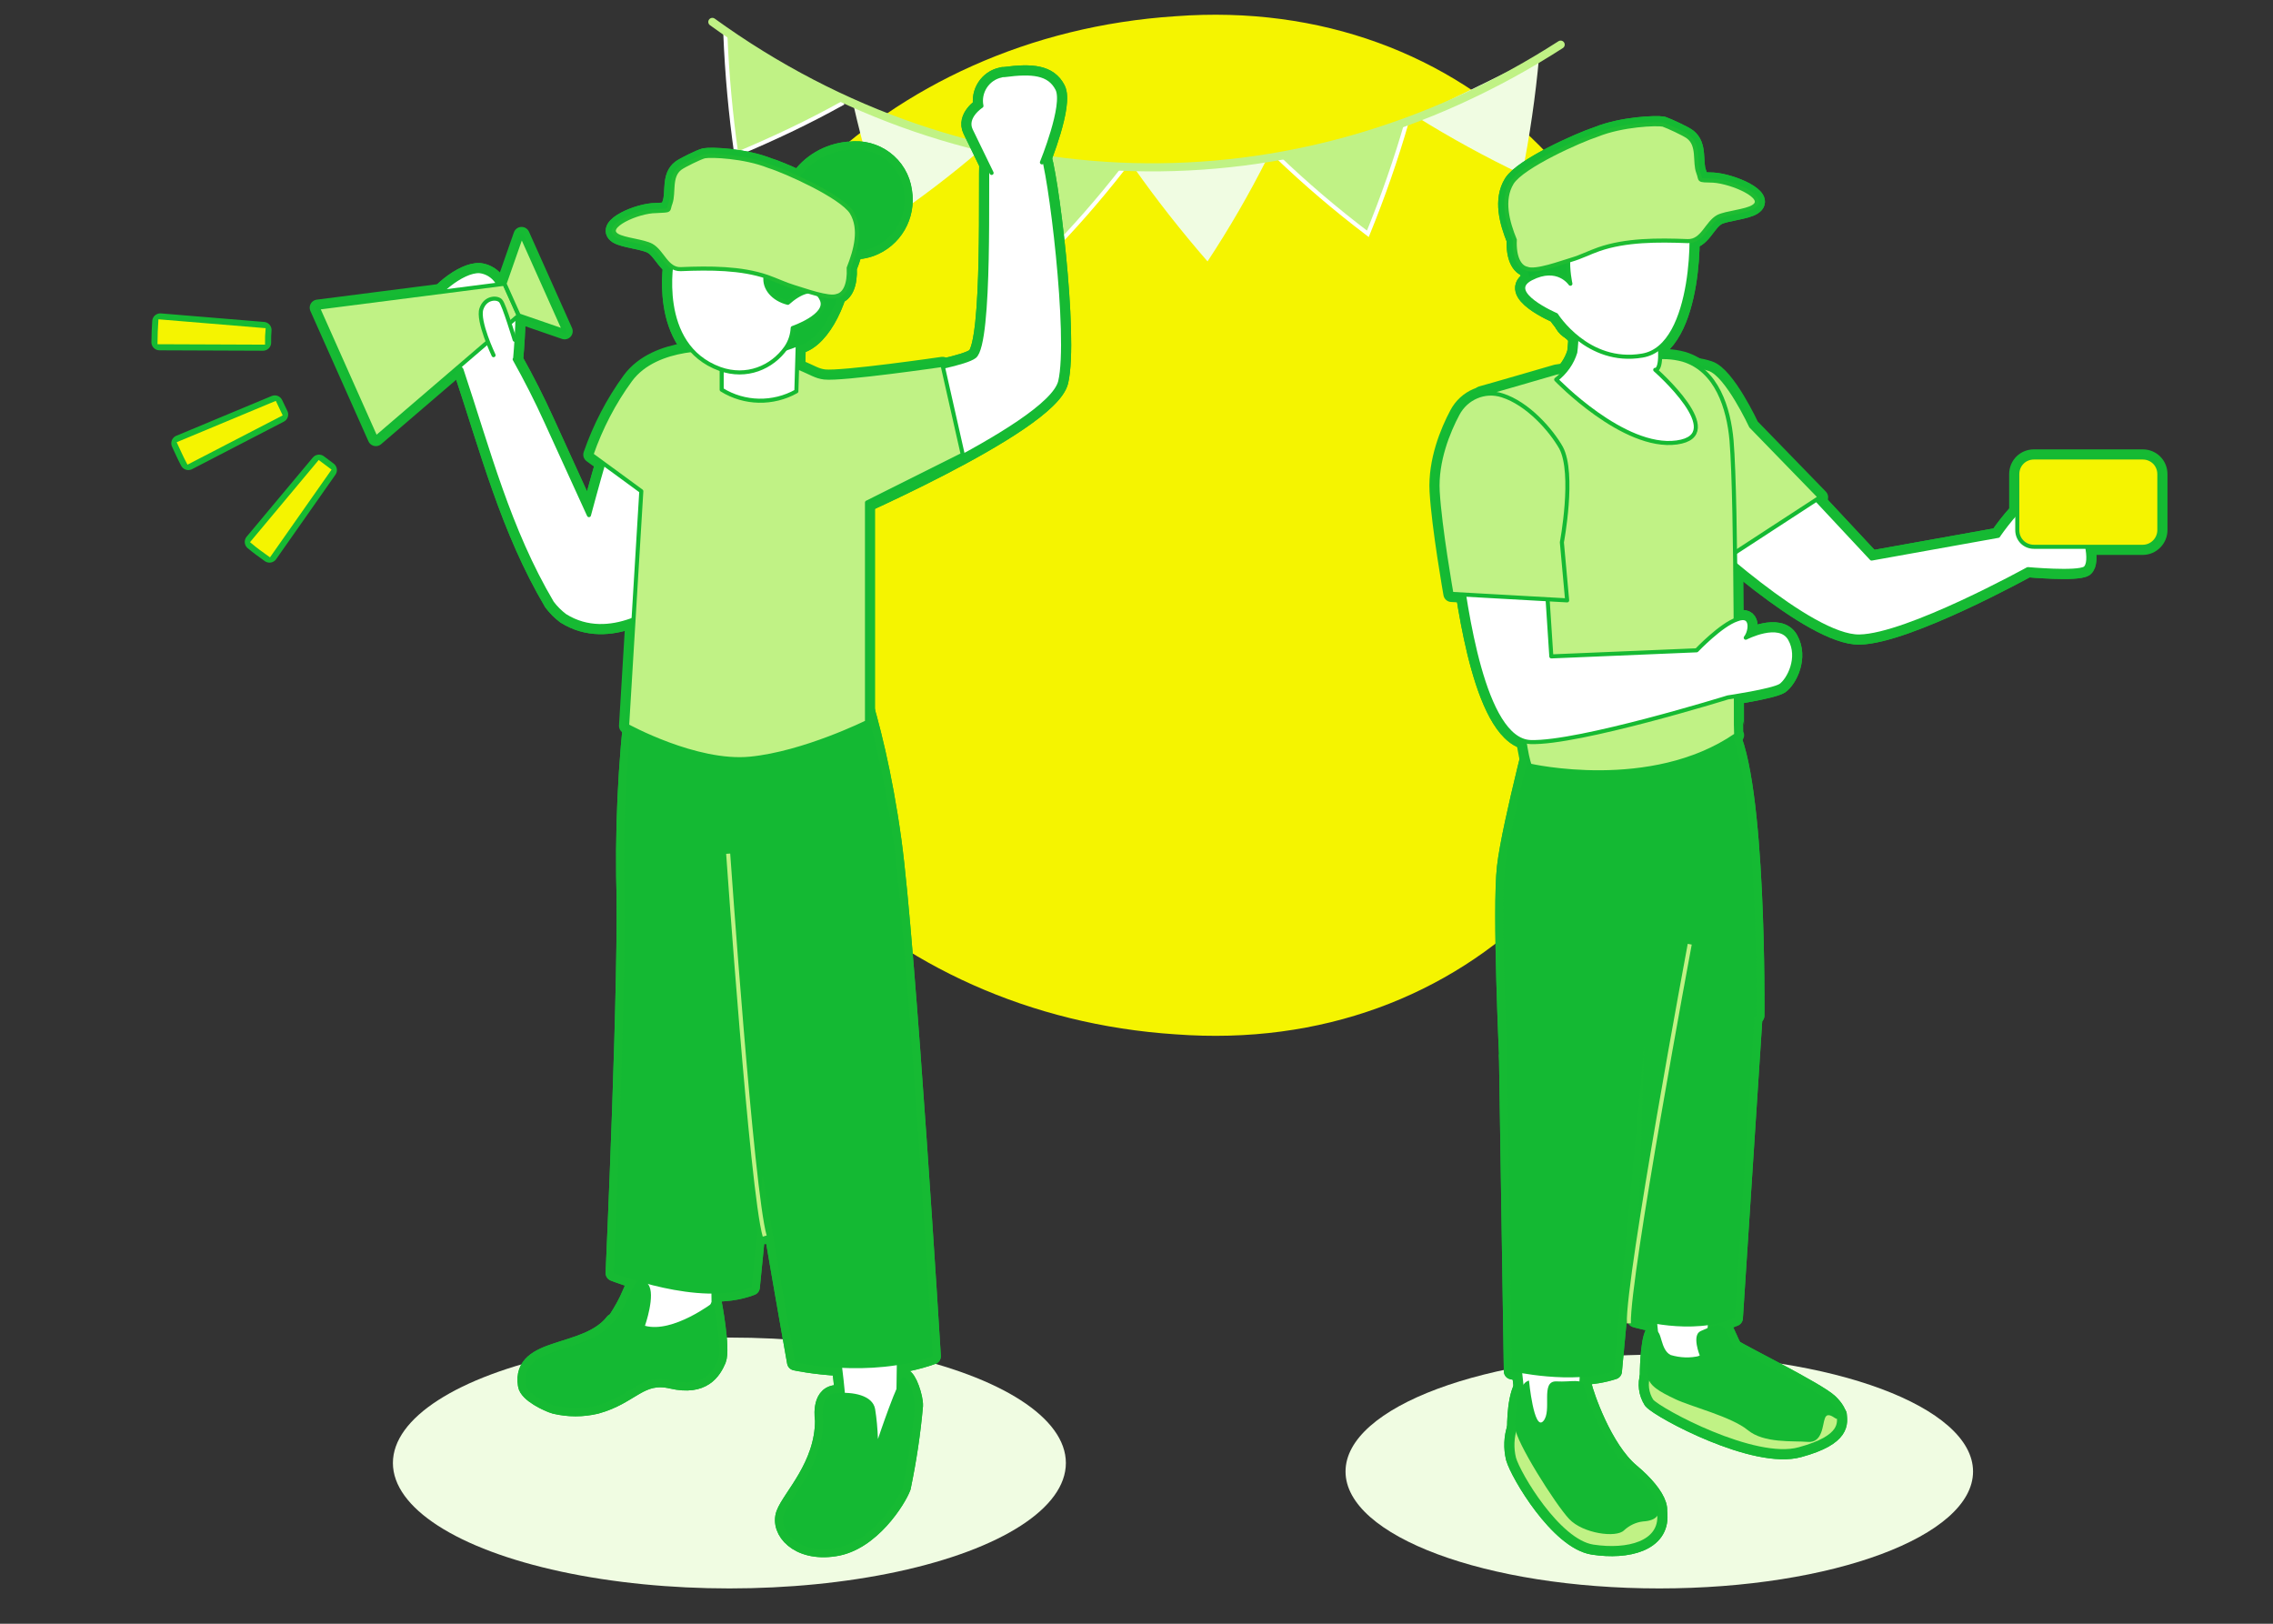 <?xml version="1.0" encoding="utf-8"?>
<!-- Generator: Adobe Illustrator 24.1.1, SVG Export Plug-In . SVG Version: 6.00 Build 0)  -->
<svg version="1.1" id="レイヤー_1" xmlns="http://www.w3.org/2000/svg" xmlns:xlink="http://www.w3.org/1999/xlink" x="0px"
	 y="0px" viewBox="0 0 560 400" style="enable-background:new 0 0 560 400;" xml:space="preserve">
<rect x="0" y="0" width="560" height="400" fill="#333333" stroke="none"/>
<style type="text/css">
	.st0{fill:#F5F400;}
	.st1{fill:none;}
	.st2{fill:#F0FCE2;}
	.st3{fill:#C0F285;stroke:#FFFFFF;stroke-miterlimit:10;}
	.st4{fill:none;stroke:#C0F285;stroke-width:2;stroke-linecap:round;stroke-linejoin:round;stroke-miterlimit:10;}
	.st5{fill:none;stroke:#15BA33;stroke-width:4;stroke-linecap:round;stroke-linejoin:round;}
	.st6{fill:#FFFFFF;}
	.st7{fill:none;stroke:#16BA33;stroke-linecap:round;stroke-linejoin:round;stroke-miterlimit:10;}
	.st8{fill:#C0F285;stroke:#14B933;stroke-linecap:round;stroke-linejoin:round;stroke-miterlimit:10;}
	.st9{fill:#C0F285;}
	.st10{fill:#14B933;}
	.st11{fill:url(#SVGID_1_);}
	.st12{fill:#F5F400;stroke:#14B933;stroke-linecap:round;stroke-linejoin:round;stroke-miterlimit:10;}
	.st13{fill:none;stroke:#1EBC32;stroke-miterlimit:10;}
	.st14{fill:none;stroke:#C0F285;stroke-miterlimit:10;}
	.st15{fill:none;stroke:#16BA33;stroke-width:4;stroke-linecap:round;stroke-linejoin:round;}
	.st16{fill:#FFBEB3;}
	.st17{fill:#FFFFFF;stroke:#16BA33;stroke-linecap:round;stroke-linejoin:round;stroke-miterlimit:10;}
	.st18{fill:#F5F400;stroke:#F5F400;stroke-miterlimit:10;}
</style>
<g>
	<g>
		<g>
			<path class="st0" d="M414.8,129.4c0.4,76.9-53.4,130.8-125.2,125.4c-71.8-4.7-125.9-58.7-125.6-125.4
				C163.7,62.7,217.8,8.7,289.6,4C361.4-1.4,415.2,52.6,414.8,129.4z"/>
		</g>
	</g>
	<rect class="st1" width="560" height="400"/>
	<g>
		<g>
			<g>
				<path class="st2" d="M379.2,13.9c-0.9,9.9-2.3,19.4-4.2,29.1c-9-4.3-17.6-9-26.1-14.3"/>
				<path class="st3" d="M346.6,30c-2.7,9.4-5.9,18.5-9.6,27.6c-7.9-6-15.3-12.3-22.5-19.2"/>
				<path class="st2" d="M312.1,39.2c-4.4,8.7-9.2,17-14.6,25.2c-6.5-7.5-12.5-15.1-18.2-23.2"/>
				<path class="st3" d="M276.8,41.4c-6,7.7-12.3,14.9-19.2,21.9c-5-8.6-9.4-17.2-13.4-26.3"/>
				<path class="st2" d="M241.7,36.8c-7.4,6.4-15.1,12.2-23.2,17.7c-3.3-9.4-6-18.8-8.2-28.5"/>
				<path class="st3" d="M207.8,25.3c-8.6,4.8-17.3,8.9-26.4,12.7c-1.4-9.9-2.3-19.7-2.7-29.7"/>
			</g>
			<path class="st4" d="M175.5,5.4c63.2,45.7,143.4,47.8,209,5.6"/>
		</g>
	</g>
	<g>
		<ellipse class="st2" cx="408.8" cy="362.5" rx="77.3" ry="28.8"/>
		<g>
			<g>
				<g>
					<path class="st5" d="M511.1,126.6c-2.8-4.5-7.7-1.3-7.7-1.3c-0.7-1.1-2-1.7-3.3-1.6c-2.1,0.2-7.6,7.9-7.8,8.3l0,0l-31.2,5.6
						L426,100c-3.5-19.9-34.5,4.8-34.5,4.8s13.3,13,21.7,21.4c6.2,6.2,33.1,30.8,44.9,30.6c11.8-0.2,41.5-16.6,41.5-16.6
						s12.1,1.1,14.1-0.2C515.6,138.5,513.9,131.1,511.1,126.6z"/>
					<path class="st5" d="M511.1,126.6c-2.8-4.5-7.7-1.3-7.7-1.3c-0.7-1.1-2-1.7-3.3-1.6c-2.1,0.2-7.6,7.9-7.8,8.3l0,0l-31.2,5.6
						L426,100c-3.5-19.9-34.5,4.8-34.5,4.8s13.3,13,21.7,21.4c6.2,6.2,33.1,30.8,44.9,30.6c11.8-0.2,41.5-16.6,41.5-16.6
						s12.1,1.1,14.1-0.2C515.6,138.5,513.9,131.1,511.1,126.6z"/>
				</g>
				<path class="st5" d="M412,89.7c0,0,4.8-0.2,9.1,1.2c4.4,1.4,10.3,14.1,10.3,14.1l17,17.5l-24.1,15.7l-17.6-7.7L412,89.7z"/>
				<g>
					<path class="st5" d="M406.1,338.8c-0.7,2.1-0.4,4.4,0.8,6.3c2.1,2.4,25.5,15,36.4,11.9c11-3,9.8-6.7,9.7-8.5"/>
					<path class="st5" d="M406.1,338.8c-0.7,2.1-0.4,4.4,0.8,6.3c2.1,2.4,25.5,15,36.4,11.9c11-3,9.8-6.7,9.7-8.5"/>
				</g>
				<g>
					<path class="st5" d="M373.3,351.7c-0.8,2.4-0.9,5-0.3,7.5c1.1,3.9,10.9,20.5,19.5,21.8c8.6,1.3,16.8-0.9,16.3-7.9"/>
					<path class="st5" d="M373.3,351.7c-0.8,2.4-0.9,5-0.3,7.5c1.1,3.9,10.9,20.5,19.5,21.8c8.6,1.3,16.8-0.9,16.3-7.9"/>
				</g>
				<g>
					<path class="st5" d="M398.6,253.6c0,0-4,21.6-5,28.9c-0.9,7.3-4.4,64.7-4.4,64.7s-7.7,10.5-11.2,8c-3.6-2.6-6.5-48.8-4.7-67.3
						s5.1-44.9,5.1-44.9"/>
					<path class="st5" d="M398.6,253.6c0,0-4,21.6-5,28.9c-0.9,7.3-4.4,64.7-4.4,64.7s-7.7,10.5-11.2,8c-3.6-2.6-6.5-48.8-4.7-67.3
						s5.1-44.9,5.1-44.9"/>
				</g>
				<g>
					<path class="st5" d="M427.6,232.6c0.4,1-6.8,100.2-6.8,100.2s-5.5,6.2-12,2.7c0,0-8.3-67.1,0.3-94.1"/>
					<path class="st5" d="M427.6,232.6c0.4,1-6.8,100.2-6.8,100.2s-5.5,6.2-12,2.7c0,0-8.3-67.1,0.3-94.1"/>
				</g>
				<g>
					<path class="st5" d="M379.9,173.4c0,0-7.9,29.6-9.1,40.2c-1.2,10.6,0.6,48.2,0.6,48.2s25.6,11.1,34.8-6.1c0,0,5.1,4.9,26.5-5.5
						c0,0,0.6-58.2-6.8-70.8C418.5,166.8,382.1,168.6,379.9,173.4z"/>
					<path class="st5" d="M379.9,173.4c0,0-7.9,29.6-9.1,40.2c-1.2,10.6,0.6,48.2,0.6,48.2s25.6,11.1,34.8-6.1c0,0,5.1,4.9,26.5-5.5
						c0,0,0.6-58.2-6.8-70.8C418.5,166.8,382.1,168.6,379.9,173.4z"/>
				</g>
				<g>
					<path class="st5" d="M376.7,340.1c0,0,1.2,12.5,3.5,10s-0.8-9.9,3.2-9.8c4,0.2,6.4-0.8,6.8,1.1c0.4,1.9,4.9,15.5,11.8,21.2
						c6.8,5.7,9.7,11.8,2.8,12.2c-1.8,0.2-3.4,1-4.7,2.2c-1.9,1.9-10.1,0.8-13.5-2.8s-13.3-19.3-13.3-22.5S373.7,340.8,376.7,340.1z
						"/>
					<path class="st5" d="M376.7,340.1c0,0,1.2,12.5,3.5,10s-0.8-9.9,3.2-9.8c4,0.2,6.4-0.8,6.8,1.1c0.4,1.9,4.9,15.5,11.8,21.2
						c6.8,5.7,9.7,11.8,2.8,12.2c-1.8,0.2-3.4,1-4.7,2.2c-1.9,1.9-10.1,0.8-13.5-2.8s-13.3-19.3-13.3-22.5S373.7,340.8,376.7,340.1z
						"/>
				</g>
				<g>
					<path class="st5" d="M418.8,334c0,0-2.1-5.1,0.2-6.1c2.3-1,4.6-2.2,5.7-0.8c1.1,1.4,1.8,4.2,2.7,5c0.9,0.8,20.5,10.5,23.4,13.3
						s2.3,4.6,1.4,4c-0.9-0.6-2.1-1.4-2.6,0c-0.6,1.4-0.5,6.1-4.2,5.8s-10.8,0.4-14.8-2.9c-4-3.3-14-5.8-17.8-7.6
						c-3.8-1.8-6.8-3.4-6.8-5.9s0.3-10.7,1.9-10.9s1.1,4.6,3.7,5.9C414,334.5,416.4,334.6,418.8,334z"/>
					<path class="st5" d="M418.8,334c0,0-2.1-5.1,0.2-6.1c2.3-1,4.6-2.2,5.7-0.8c1.1,1.4,1.8,4.2,2.7,5c0.9,0.8,20.5,10.5,23.4,13.3
						s2.3,4.6,1.4,4c-0.9-0.6-2.1-1.4-2.6,0c-0.6,1.4-0.5,6.1-4.2,5.8s-10.8,0.4-14.8-2.9c-4-3.3-14-5.8-17.8-7.6
						c-3.8-1.8-6.8-3.4-6.8-5.9s0.3-10.7,1.9-10.9s1.1,4.6,3.7,5.9C414,334.5,416.4,334.6,418.8,334z"/>
				</g>
				<g>
					<path class="st5" d="M371.3,260.1l1.2,77.7c0,0,14.8,3.4,25.1,0l7.5-80.3l-2.2,67.5c0,0,13.8,4.2,24.5-0.3l5.2-79.9"/>
					<path class="st5" d="M371.3,260.1l1.2,77.7c0,0,14.8,3.4,25.1,0l7.5-80.3l-2.2,67.5c0,0,13.8,4.2,24.5-0.3l5.2-79.9"/>
				</g>
				<path class="st5" d="M426.6,108.5c-0.7-7.9-3.6-17.4-12-19.9c-2.6-0.7-5.2-0.8-7.8-0.4l-10.2,1.6l-13.2,2c0,0-17.5,5.1-18.4,5.3
					l7.4,50.2c0.8,13.2,2.6,36.8,4.5,41.3c0,0,29.9,6.9,50.8-7.5C427.6,180.9,427.9,124.1,426.6,108.5z"/>
				<g>
					<path class="st5" d="M388.1,77.5c0.4,3.1,0.4,6.2,0,9.3c-0.8,2.6-2.4,4.9-4.7,6.7c0,0,16.6,17.3,29.7,15.5
						c13.1-1.8-5.3-17.9-5.3-17.9s1.4,0.4,1.2-4.6"/>
					<path class="st5" d="M388.1,77.5c0.4,3.1,0.4,6.2,0,9.3c-0.8,2.6-2.4,4.9-4.7,6.7c0,0,16.6,17.3,29.7,15.5
						c13.1-1.8-5.3-17.9-5.3-17.9s1.4,0.4,1.2-4.6"/>
				</g>
				<g>
					<path class="st5" d="M416.7,44c-1-1.1-2.4-1.9-3.9-2.2c-0.3-0.5-0.7-1.1-1.1-1.5c-1.7-1.9-4.1-3-6.7-3.2
						c-1-0.1-1.9,0.1-2.8,0.5c-1.5-0.9-3.1-1.4-4.8-1.6c-1.7-0.2-3.5,0.3-4.9,1.2c-2.4-0.9-5.1-0.8-7.4,0.2c-1.6,0.7-3,2-3.8,3.5
						c-2.8,0.5-5.2,2.3-6.5,4.7c-1.1,1.8-1.3,4-0.8,6c-1.6,2.2-1.9,5-0.7,7.5c0.5,1.1,1.2,2,2.1,2.8c0,0.3,0,0.5,0,0.8
						c0.5,3.5,1.8,6.8,3.7,9.7c0.8,1.2,1.8,2.4,2.8,3.4c0.7,0.7,1.4,1.3,2.1,2s0.6,1,0.5,0.4c0.2,1.7,1.3,3.1,2.9,3.7
						c3.4-2.2,6.1-5.5,7.6-9.2c0.3-0.5,0.9-0.7,1.4-0.4c0.2,0.1,0.3,0.2,0.4,0.4l13.9-14.8c3.4-0.8,6.1-3.2,7.2-6.5
						C418.9,48.8,418.4,46,416.7,44z"/>
					<path class="st5" d="M416.7,44c-1-1.1-2.4-1.9-3.9-2.2c-0.3-0.5-0.7-1.1-1.1-1.5c-1.7-1.9-4.1-3-6.7-3.2
						c-1-0.1-1.9,0.1-2.8,0.5c-1.5-0.9-3.1-1.4-4.8-1.6c-1.7-0.2-3.5,0.3-4.9,1.2c-2.4-0.9-5.1-0.8-7.4,0.2c-1.6,0.7-3,2-3.8,3.5
						c-2.8,0.5-5.2,2.3-6.5,4.7c-1.1,1.8-1.3,4-0.8,6c-1.6,2.2-1.9,5-0.7,7.5c0.5,1.1,1.2,2,2.1,2.8c0,0.3,0,0.5,0,0.8
						c0.5,3.5,1.8,6.8,3.7,9.7c0.8,1.2,1.8,2.4,2.8,3.4c0.7,0.7,1.4,1.3,2.1,2s0.6,1,0.5,0.4c0.2,1.7,1.3,3.1,2.9,3.7
						c3.4-2.2,6.1-5.5,7.6-9.2c0.3-0.5,0.9-0.7,1.4-0.4c0.2,0.1,0.3,0.2,0.4,0.4l13.9-14.8c3.4-0.8,6.1-3.2,7.2-6.5
						C418.9,48.8,418.4,46,416.7,44z"/>
				</g>
				<g>
					<path class="st5" d="M416.3,55c0.9-1.3,1.8,30.4-11.7,32.6c-13.5,2.3-21.2-10-21.2-10s-12.9-5.5-6.2-9c6.6-3.4,9.7,1.3,9.7,1.3
						s-3.1-13.6,5.3-12.5C400.6,58.8,412.7,60.2,416.3,55z"/>
					<path class="st5" d="M416.3,55c0.9-1.3,1.8,30.4-11.7,32.6c-13.5,2.3-21.2-10-21.2-10s-12.9-5.5-6.2-9c6.6-3.4,9.7,1.3,9.7,1.3
						s-3.1-13.6,5.3-12.5C400.6,58.8,412.7,60.2,416.3,55z"/>
				</g>
				<path class="st5" d="M527.9,134.7h-26.8c-2.3,0-4.1-1.8-4.1-4.1v-13.8c0-2.3,1.8-4.1,4.1-4.1h26.8c2.3,0,4.1,1.8,4.1,4.1v13.8
					C532,132.8,530.2,134.7,527.9,134.7z"/>
				<g>
					<path class="st5" d="M441,157.4c-2.6-4.6-10.9-0.3-10.9-0.3c1.3-1.6,1.8-6.1-2.2-4.5c-3.9,1.3-9.9,7.6-9.9,7.6l-35.8,1.5
						l-2.1-32.2c-2.5-20-22.1-14.5-22.1-14.5s-0.2,11.5,1.5,23.2c1.5,10.9,5.8,44.2,17.6,44.6c11.8,0.4,48.6-11,48.6-11
						s10.9-1.6,13-2.9C440.7,167.5,443.6,162,441,157.4z"/>
					<path class="st5" d="M441,157.4c-2.6-4.6-10.9-0.3-10.9-0.3c1.3-1.6,1.8-6.1-2.2-4.5c-3.9,1.3-9.9,7.6-9.9,7.6l-35.8,1.5
						l-2.1-32.2c-2.5-20-22.1-14.5-22.1-14.5s-0.2,11.5,1.5,23.2c1.5,10.9,5.8,44.2,17.6,44.6c11.8,0.4,48.6-11,48.6-11
						s10.9-1.6,13-2.9C440.7,167.5,443.6,162,441,157.4z"/>
				</g>
				<path class="st5" d="M370.1,97.4c-4.3-1.4-8.9,0.6-11,4.6c-2.3,4.3-5.3,11.6-4.9,19c0.5,8.9,3.4,25.3,3.4,25.3l28.5,1.6
					l-1.3-14.3c0,0,3.2-16.9-0.2-23.3C382.1,105.9,376.4,99.4,370.1,97.4z"/>
				<g>
					<path class="st5" d="M432,50.9c-1.8,1.2-6.7,1.5-8.7,2.5c-2.8,1.5-3.8,6.1-7.5,6c-7.4-0.3-15.3-0.3-21.9,2
						c-2.3,0.8-4.4,1.9-6.8,2.6s-8.8,3.1-10.9,2.2c-1.9-0.4-3.2-2.9-3-7.1c-1.8-4.4-3.3-9.9-0.7-14.1c2.6-4.1,16.7-10.4,21-11.8
						c6.2-2.5,14.6-2.8,16.2-2.5c1.2,0.4,5.3,2.3,6.2,3c2.8,2.1,1.5,6.2,2.5,8.8c0.8,2-0.4,1.9,3.7,2
						C426.7,44.8,435.6,48.6,432,50.9z"/>
					<path class="st5" d="M432,50.9c-1.8,1.2-6.7,1.5-8.7,2.5c-2.8,1.5-3.8,6.1-7.5,6c-7.4-0.3-15.3-0.3-21.9,2
						c-2.3,0.8-4.4,1.9-6.8,2.6s-8.8,3.1-10.9,2.2c-1.9-0.4-3.2-2.9-3-7.1c-1.8-4.4-3.3-9.9-0.7-14.1c2.6-4.1,16.7-10.4,21-11.8
						c6.2-2.5,14.6-2.8,16.2-2.5c1.2,0.4,5.3,2.3,6.2,3c2.8,2.1,1.5,6.2,2.5,8.8c0.8,2-0.4,1.9,3.7,2
						C426.7,44.8,435.6,48.6,432,50.9z"/>
				</g>
			</g>
			<g>
				<g>
					<path class="st6" d="M511.1,126.6c-2.8-4.5-7.7-1.3-7.7-1.3c-0.7-1.1-2-1.7-3.3-1.6c-2.1,0.2-7.6,7.9-7.8,8.3l0,0l-31.2,5.6
						L426,100c-3.5-19.9-34.5,4.8-34.5,4.8s13.3,13,21.7,21.4c6.2,6.2,33.1,30.8,44.9,30.6c11.8-0.2,41.5-16.6,41.5-16.6
						s12.1,1.1,14.1-0.2C515.6,138.5,513.9,131.1,511.1,126.6z"/>
					<path class="st7" d="M511.1,126.6c-2.8-4.5-7.7-1.3-7.7-1.3c-0.7-1.1-2-1.7-3.3-1.6c-2.1,0.2-7.6,7.9-7.8,8.3l0,0l-31.2,5.6
						L426,100c-3.5-19.9-34.5,4.8-34.5,4.8s13.3,13,21.7,21.4c6.2,6.2,33.1,30.8,44.9,30.6c11.8-0.2,41.5-16.6,41.5-16.6
						s12.1,1.1,14.1-0.2C515.6,138.5,513.9,131.1,511.1,126.6z"/>
				</g>
				<path class="st8" d="M412,89.7c0,0,4.8-0.2,9.1,1.2c4.4,1.4,10.3,14.1,10.3,14.1l17,17.5l-24.1,15.7l-17.6-7.7L412,89.7z"/>
				<g>
					<path class="st9" d="M406.1,338.8c-0.7,2.1-0.4,4.4,0.8,6.3c2.1,2.4,25.5,15,36.4,11.9c11-3,9.8-6.7,9.7-8.5"/>
					<path class="st7" d="M406.1,338.8c-0.7,2.1-0.4,4.4,0.8,6.3c2.1,2.4,25.5,15,36.4,11.9c11-3,9.8-6.7,9.7-8.5"/>
				</g>
				<g>
					<path class="st9" d="M373.3,351.7c-0.8,2.4-0.9,5-0.3,7.5c1.1,3.9,10.9,20.5,19.5,21.8c8.6,1.3,16.8-0.9,16.3-7.9"/>
					<path class="st7" d="M373.3,351.7c-0.8,2.4-0.9,5-0.3,7.5c1.1,3.9,10.9,20.5,19.5,21.8c8.6,1.3,16.8-0.9,16.3-7.9"/>
				</g>
				<g>
					<path class="st6" d="M398.6,253.6c0,0-4,21.6-5,28.9c-0.9,7.3-4.4,64.7-4.4,64.7s-7.7,10.5-11.2,8c-3.6-2.6-6.5-48.8-4.7-67.3
						s5.1-44.9,5.1-44.9"/>
					<path class="st7" d="M398.6,253.6c0,0-4,21.6-5,28.9c-0.9,7.3-4.4,64.7-4.4,64.7s-7.7,10.5-11.2,8c-3.6-2.6-6.5-48.8-4.7-67.3
						s5.1-44.9,5.1-44.9"/>
				</g>
				<g>
					<path class="st6" d="M427.6,232.6c0.4,1-6.8,100.2-6.8,100.2s-5.5,6.2-12,2.7c0,0-8.3-67.1,0.3-94.1"/>
					<path class="st7" d="M427.6,232.6c0.4,1-6.8,100.2-6.8,100.2s-5.5,6.2-12,2.7c0,0-8.3-67.1,0.3-94.1"/>
				</g>
				<g>
					<path class="st10" d="M379.9,173.4c0,0-7.9,29.6-9.1,40.2c-1.2,10.6,0.6,48.2,0.6,48.2s25.6,11.1,34.8-6.1
						c0,0,5.1,4.9,26.5-5.5c0,0,0.6-58.2-6.8-70.8C418.5,166.8,382.1,168.6,379.9,173.4z"/>
				</g>
				<g>
					<path class="st10" d="M376.7,340.1c0,0,1.2,12.5,3.5,10s-0.8-9.9,3.2-9.8c4,0.2,6.4-0.8,6.8,1.1c0.4,1.9,4.9,15.5,11.8,21.2
						c6.8,5.7,9.7,11.8,2.8,12.2c-1.8,0.2-3.4,1-4.7,2.2c-1.9,1.9-10.1,0.8-13.5-2.8s-13.3-19.3-13.3-22.5S373.7,340.8,376.7,340.1z
						"/>
				</g>
				<g>
					<path class="st10" d="M418.8,334c0,0-2.1-5.1,0.2-6.1c2.3-1,4.6-2.2,5.7-0.8c1.1,1.4,1.8,4.2,2.7,5
						c0.9,0.8,20.5,10.5,23.4,13.3s2.3,4.6,1.4,4c-0.9-0.6-2.1-1.4-2.6,0c-0.6,1.4-0.5,6.1-4.2,5.8s-10.8,0.4-14.8-2.9
						c-4-3.3-14-5.8-17.8-7.6c-3.8-1.8-6.8-3.4-6.8-5.9s0.3-10.7,1.9-10.9s1.1,4.6,3.7,5.9C414,334.5,416.4,334.6,418.8,334z"/>
				</g>
				<g>
					<path class="st10" d="M371.3,260.1l1.2,77.7c0,0,14.8,3.4,25.1,0l7.5-80.3l-2.2,67.5c0,0,13.8,4.2,24.5-0.3l5.2-79.9"/>
				</g>
				<path class="st8" d="M426.6,108.5c-0.7-7.9-3.6-17.4-12-19.9c-2.6-0.7-5.2-0.8-7.8-0.4l-10.2,1.6l-13.2,2c0,0-17.5,5.1-18.4,5.3
					l7.4,50.2c0.8,13.2,2.6,36.8,4.5,41.3c0,0,29.9,6.9,50.8-7.5C427.6,180.9,427.9,124.1,426.6,108.5z"/>
				<g>
					<path class="st6" d="M388.1,77.5c0.4,3.1,0.4,6.2,0,9.3c-0.8,2.6-2.4,4.9-4.7,6.7c0,0,16.6,17.3,29.7,15.5
						c13.1-1.8-5.3-17.9-5.3-17.9s1.4,0.4,1.2-4.6"/>
					<path class="st7" d="M388.1,77.5c0.4,3.1,0.4,6.2,0,9.3c-0.8,2.6-2.4,4.9-4.7,6.7c0,0,16.6,17.3,29.7,15.5
						c13.1-1.8-5.3-17.9-5.3-17.9s1.4,0.4,1.2-4.6"/>
				</g>
				<g>
					<linearGradient id="SVGID_1_" gradientUnits="userSpaceOnUse" x1="372.567" y1="58.857" x2="418.463" y2="58.857">
						<stop  offset="0" style="stop-color:#0EB833"/>
						<stop  offset="1" style="stop-color:#23BD32"/>
					</linearGradient>
					<path class="st11" d="M416.7,44c-1-1.1-2.4-1.9-3.9-2.2c-0.3-0.5-0.7-1.1-1.1-1.5c-1.7-1.9-4.1-3-6.7-3.2
						c-1-0.1-1.9,0.1-2.8,0.5c-1.5-0.9-3.1-1.4-4.8-1.6c-1.7-0.2-3.5,0.3-4.9,1.2c-2.4-0.9-5.1-0.8-7.4,0.2c-1.6,0.7-3,2-3.8,3.5
						c-2.8,0.5-5.2,2.3-6.5,4.7c-1.1,1.8-1.3,4-0.8,6c-1.6,2.2-1.9,5-0.7,7.5c0.5,1.1,1.2,2,2.1,2.8c0,0.3,0,0.5,0,0.8
						c0.5,3.5,1.8,6.8,3.7,9.7c0.8,1.2,1.8,2.4,2.8,3.4c0.7,0.7,1.4,1.3,2.1,2s0.6,1,0.5,0.4c0.2,1.7,1.3,3.1,2.9,3.7
						c3.4-2.2,6.1-5.5,7.6-9.2c0.3-0.5,0.9-0.7,1.4-0.4c0.2,0.1,0.3,0.2,0.4,0.4l13.9-14.8c3.4-0.8,6.1-3.2,7.2-6.5
						C418.9,48.8,418.4,46,416.7,44z"/>
				</g>
				<g>
					<path class="st6" d="M416.3,55c0.9-1.3,1.8,30.4-11.7,32.6c-13.5,2.3-21.2-10-21.2-10s-12.9-5.5-6.2-9c6.6-3.4,9.7,1.3,9.7,1.3
						s-3.1-13.6,5.3-12.5C400.6,58.8,412.7,60.2,416.3,55z"/>
					<path class="st7" d="M416.3,55c0.9-1.3,1.8,30.4-11.7,32.6c-13.5,2.3-21.2-10-21.2-10s-12.9-5.5-6.2-9c6.6-3.4,9.7,1.3,9.7,1.3
						s-3.1-13.6,5.3-12.5C400.6,58.8,412.7,60.2,416.3,55z"/>
				</g>
				<path class="st12" d="M527.9,134.7h-26.8c-2.3,0-4.1-1.8-4.1-4.1v-13.8c0-2.3,1.8-4.1,4.1-4.1h26.8c2.3,0,4.1,1.8,4.1,4.1v13.8
					C532,132.8,530.2,134.7,527.9,134.7z"/>
				<g>
					<path class="st6" d="M441,157.4c-2.6-4.6-10.9-0.3-10.9-0.3c1.3-1.6,1.8-6.1-2.2-4.5c-3.9,1.3-9.9,7.6-9.9,7.6l-35.8,1.5
						l-2.1-32.2c-2.5-20-22.1-14.5-22.1-14.5s-0.2,11.5,1.5,23.2c1.5,10.9,5.8,44.2,17.6,44.6c11.8,0.4,48.6-11,48.6-11
						s10.9-1.6,13-2.9C440.7,167.5,443.6,162,441,157.4z"/>
					<path class="st7" d="M441,157.4c-2.6-4.6-10.9-0.3-10.9-0.3c1.3-1.6,1.8-6.1-2.2-4.5c-3.9,1.3-9.9,7.6-9.9,7.6l-35.8,1.5
						l-2.1-32.2c-2.5-20-22.1-14.5-22.1-14.5s-0.2,11.5,1.5,23.2c1.5,10.9,5.8,44.2,17.6,44.6c11.8,0.4,48.6-11,48.6-11
						s10.9-1.6,13-2.9C440.7,167.5,443.6,162,441,157.4z"/>
				</g>
				<path class="st8" d="M370.1,97.4c-4.3-1.4-8.9,0.6-11,4.6c-2.3,4.3-5.3,11.6-4.9,19c0.5,8.9,3.4,25.3,3.4,25.3l28.5,1.6
					l-1.3-14.3c0,0,3.2-16.9-0.2-23.3C382.1,105.9,376.4,99.4,370.1,97.4z"/>
				<g>
					<path class="st9" d="M432,50.9c-1.8,1.2-6.7,1.5-8.7,2.5c-2.8,1.5-3.8,6.1-7.5,6c-7.4-0.3-15.3-0.3-21.9,2
						c-2.3,0.8-4.4,1.9-6.8,2.6s-8.8,3.1-10.9,2.2c-1.9-0.4-3.2-2.9-3-7.1c-1.8-4.4-3.3-9.9-0.7-14.1c2.6-4.1,16.7-10.4,21-11.8
						c6.2-2.5,14.6-2.8,16.2-2.5c1.2,0.4,5.3,2.3,6.2,3c2.8,2.1,1.5,6.2,2.5,8.8c0.8,2-0.4,1.9,3.7,2
						C426.7,44.8,435.6,48.6,432,50.9z"/>
					<path class="st13" d="M432,50.9c-1.8,1.2-6.7,1.5-8.7,2.5c-2.8,1.5-3.8,6.1-7.5,6c-7.4-0.3-15.3-0.3-21.9,2
						c-2.3,0.8-4.4,1.9-6.8,2.6s-8.8,3.1-10.9,2.2c-1.9-0.4-3.2-2.9-3-7.1c-1.8-4.4-3.3-9.9-0.7-14.1c2.6-4.1,16.7-10.4,21-11.8
						c6.2-2.5,14.6-2.8,16.2-2.5c1.2,0.4,5.3,2.3,6.2,3c2.8,2.1,1.5,6.2,2.5,8.8c0.8,2-0.4,1.9,3.7,2
						C426.7,44.8,435.6,48.6,432,50.9z"/>
				</g>
			</g>
		</g>
		<path class="st14" d="M416.3,232.6c0,0-15.3,82-15,93.4"/>
	</g>
	<g>
		<ellipse class="st2" cx="179.7" cy="360.4" rx="82.9" ry="30.9"/>
		<g>
			<g>
				<g>
					<path class="st15" d="M175.8,320.8l-0.2-18.1l-15.9-0.7l-3.4,27.1C156.3,329.2,172.3,330.7,175.8,320.8z"/>
					<path class="st15" d="M175.8,320.8l-0.2-18.1l-15.9-0.7l-3.4,27.1C156.3,329.2,172.3,330.7,175.8,320.8z"/>
				</g>
				<g>
					<path class="st15" d="M157.1,164.8c-2.4,17-3.5,34-3.3,51.1c0.8,22.9-2.6,97.7-2.6,97.7s21.2,8.5,34,3.5c0,0,5.1-49.8,5.7-66.2
						s-3.4-84.6-3.4-84.6"/>
					<path class="st15" d="M157.1,164.8c-2.4,17-3.5,34-3.3,51.1c0.8,22.9-2.6,97.7-2.6,97.7s21.2,8.5,34,3.5c0,0,5.1-49.8,5.7-66.2
						s-3.4-84.6-3.4-84.6"/>
				</g>
				<g>
					<path class="st15" d="M175.8,320.8c0,0-10,7.7-16.9,5.8c0,0,2.7-7.7,0.8-10.2c-1.9-2.6-3.3-0.5-4.4,2.2
						c-0.9,2.2-2.1,4.3-3.4,6.3c-0.2,0.3-0.5,0.5-0.8,0.7c-6.6,8.5-23.1,5.4-21.5,15.6c0.3,2.2,5.3,4.6,7.1,5.1
						c3.4,0.8,6.8,0.8,10.2,0c8.8-2.4,10.8-8,18.6-6.2c7.8,1.8,10.2-2.3,11.4-5.1C178,332.2,175.8,320.8,175.8,320.8z"/>
					<path class="st15" d="M175.8,320.8c0,0-10,7.7-16.9,5.8c0,0,2.7-7.7,0.8-10.2c-1.9-2.6-3.3-0.5-4.4,2.2
						c-0.9,2.2-2.1,4.3-3.4,6.3c-0.2,0.3-0.5,0.5-0.8,0.7c-6.6,8.5-23.1,5.4-21.5,15.6c0.3,2.2,5.3,4.6,7.1,5.1
						c3.4,0.8,6.8,0.8,10.2,0c8.8-2.4,10.8-8,18.6-6.2c7.8,1.8,10.2-2.3,11.4-5.1C178,332.2,175.8,320.8,175.8,320.8z"/>
				</g>
				<g>
					<path class="st15" d="M200.9,292.5c3.1,20.3,7.2,51.4,7,54.2c-0.3,4,7.3,20.1,13.4-0.8c0,0,0.6-32.9,0.4-53
						C214.8,293.1,207.8,293,200.9,292.5z"/>
					<path class="st15" d="M200.9,292.5c3.1,20.3,7.2,51.4,7,54.2c-0.3,4,7.3,20.1,13.4-0.8c0,0,0.6-32.9,0.4-53
						C214.8,293.1,207.8,293,200.9,292.5z"/>
				</g>
				<g>
					<path class="st15" d="M202.8,349.9c0,0-1.1-6.3,3.1-6.7s9.1,0.5,9.7,3.9c0.4,2.4,0.6,4.9,0.7,7.4c0,0,5.1-15.3,6.3-15.3
						s2.9,5.1,2.8,7.1c-0.6,6.7-1.6,13.4-3,20.1c-1.1,3-7.7,13.7-16.8,15c-9.1,1.4-13.9-4.3-12.4-8.5
						C194.7,368.8,202.8,361.1,202.8,349.9z"/>
					<path class="st15" d="M202.8,349.9c0,0-1.1-6.3,3.1-6.7s9.1,0.5,9.7,3.9c0.4,2.4,0.6,4.9,0.7,7.4c0,0,5.1-15.3,6.3-15.3
						s2.9,5.1,2.8,7.1c-0.6,6.7-1.6,13.4-3,20.1c-1.1,3-7.7,13.7-16.8,15c-9.1,1.4-13.9-4.3-12.4-8.5
						C194.7,368.8,202.8,361.1,202.8,349.9z"/>
				</g>
				<g>
					<path class="st15" d="M174.2,171.2c0,0,5.5,60.5,7.8,79.9c2.3,19.4,13.9,84.5,13.9,84.5s18.3,4.1,33.9-1.5
						c0,0-6.2-101.5-9.7-127c-4.6-33.4-12.8-49.6-12.8-49.6"/>
					<path class="st15" d="M174.2,171.2c0,0,5.5,60.5,7.8,79.9c2.3,19.4,13.9,84.5,13.9,84.5s18.3,4.1,33.9-1.5
						c0,0-6.2-101.5-9.7-127c-4.6-33.4-12.8-49.6-12.8-49.6"/>
				</g>
				<g>
					<path class="st15" d="M201.8,95.3c0,0,34.2-4.3,38.3-7.5s2.8-44.7,3.2-47.9c0.5-3.2,11.5-5.9,13.4-2.3
						c1.9,3.5,7.1,45.4,4.5,56.4c-2.7,11-56.4,34-56.4,34L201.8,95.3z"/>
					<path class="st15" d="M201.8,95.3c0,0,34.2-4.3,38.3-7.5s2.8-44.7,3.2-47.9c0.5-3.2,11.5-5.9,13.4-2.3
						c1.9,3.5,7.1,45.4,4.5,56.4c-2.7,11-56.4,34-56.4,34L201.8,95.3z"/>
				</g>
				<path class="st15" d="M208.2,99.2c-12.7-4.6-25.9-7.9-39.3-9.7h-1.7c-2.1,10.4-6.4,20.2-12.8,28.7c5.7,2,39,11.6,51.3,14.2
					C221.6,96.7,216.8,110.4,208.2,99.2z"/>
				<g>
					<path class="st15" d="M155.3,94.3c-2.8,4.7-10.2,32.6-10.2,32.6l-10.5-23c-2.4-5.3-5-10.4-7.8-15.4l0.1,0
						c0,0,1.5-16.3-0.2-17.6c-1.7-1.3-3.4,0.6-3.4,0.6c-0.5-2.5-2.6-4.4-5.1-4.7c-4.3-0.3-11.7,6-12.4,9.4
						c-0.6,2.8,5.9,12.2,7.9,14.9l0,0c6.6,19.8,11.6,39.3,22.3,57.4c0.9,1.2,2,2.3,3.2,3.2c11,6.9,23.6-2.3,25.8-4.5l9-59.2
						C172.2,85,158.1,89.5,155.3,94.3z"/>
					<path class="st15" d="M155.3,94.3c-2.8,4.7-10.2,32.6-10.2,32.6l-10.5-23c-2.4-5.3-5-10.4-7.8-15.4l0.1,0
						c0,0,1.5-16.3-0.2-17.6c-1.7-1.3-3.4,0.6-3.4,0.6c-0.5-2.5-2.6-4.4-5.1-4.7c-4.3-0.3-11.7,6-12.4,9.4
						c-0.6,2.8,5.9,12.2,7.9,14.9l0,0c6.6,19.8,11.6,39.3,22.3,57.4c0.9,1.2,2,2.3,3.2,3.2c11,6.9,23.6-2.3,25.8-4.5l9-59.2
						C172.2,85,158.1,89.5,155.3,94.3z"/>
				</g>
				<g>
					<path class="st15" d="M244.3,42.6c0,0-3.5-7.2-5.1-10.5s2.6-6,2.6-6c-0.7-3.4,1.5-6.8,4.9-7.5c0.2-0.1,0.5-0.1,0.8-0.1
						c6.8-0.9,11-0.5,13,3.4c2,3.9-3.8,18.1-3.8,18.1"/>
					<path class="st15" d="M244.3,42.6c0,0-3.5-7.2-5.1-10.5s2.6-6,2.6-6c-0.7-3.4,1.5-6.8,4.9-7.5c0.2-0.1,0.5-0.1,0.8-0.1
						c6.8-0.9,11-0.5,13,3.4c2,3.9-3.8,18.1-3.8,18.1"/>
				</g>
				<path class="st15" d="M178,86.1c-1.1-0.2-16.2-1.3-22.7,7.5c-4.1,5.6-7.3,11.8-9.6,18.4l12.3,9l-3.5,57.8c0,0,17,9.4,30.3,8.1
					c13.3-1.3,28.8-9,28.8-9v-54.1l23.6-11.8l-5-22.1c0,0-24.7,3.6-29.1,3.1C198.8,92.5,198.8,89.4,178,86.1z"/>
				<g>
					<path class="st15" d="M197,72.1l-19.2,4.6v19.3c5.6,3.5,12.7,3.6,18.4,0.4C196.4,88.2,196.7,80.2,197,72.1z"/>
					<path class="st15" d="M197,72.1l-19.2,4.6v19.3c5.6,3.5,12.7,3.6,18.4,0.4C196.4,88.2,196.7,80.2,197,72.1z"/>
				</g>
				<g>
					<path class="st15" d="M222.7,47.1c-0.9-6.6-7-11.1-13.5-10.2c-0.1,0-0.2,0-0.3,0c-5,0.5-9.5,3.1-12.3,7.3
						c-10.8-4.5-23.3,0.2-28.3,6.8c-3.7,4.2-3.7,10.6,0,14.8L187.9,88c3.5-0.8,6.9-1.9,10.2-3.3c5.6-2.6,10.2-13.3,10.2-23
						c2.1,0.4,4.2,0.2,6.2-0.5C220.3,59.1,223.7,53.2,222.7,47.1z"/>
					<path class="st15" d="M222.7,47.1c-0.9-6.6-7-11.1-13.5-10.2c-0.1,0-0.2,0-0.3,0c-5,0.5-9.5,3.1-12.3,7.3
						c-10.8-4.5-23.3,0.2-28.3,6.8c-3.7,4.2-3.7,10.6,0,14.8L187.9,88c3.5-0.8,6.9-1.9,10.2-3.3c5.6-2.6,10.2-13.3,10.2-23
						c2.1,0.4,4.2,0.2,6.2-0.5C220.3,59.1,223.7,53.2,222.7,47.1z"/>
				</g>
				<g>
					<path class="st15" d="M165.6,63.7c0,0-4.2,21.4,11.8,27.2c6.5,2.3,12.8-0.3,16.3-5.3c1-1.5,1.5-3.1,1.6-4.8c0,0,8.8-3,7.2-6.9
						c-1.6-3.9-5.6-1.8-8.4,0.7c-3.6-0.9-5.9-3.6-5.5-6.5C188.4,63,174.1,68.3,165.6,63.7z"/>
					<path class="st15" d="M165.6,63.7c0,0-4.2,21.4,11.8,27.2c6.5,2.3,12.8-0.3,16.3-5.3c1-1.5,1.5-3.1,1.6-4.8c0,0,8.8-3,7.2-6.9
						c-1.6-3.9-5.6-1.8-8.4,0.7c-3.6-0.9-5.9-3.6-5.5-6.5C188.4,63,174.1,68.3,165.6,63.7z"/>
				</g>
				<g>
					<path class="st15" d="M152,58c1.8,1.1,6.5,1.4,8.5,2.5c2.7,1.5,3.7,5.9,7.2,5.8c7.2-0.3,14.9-0.3,21.3,1.9
						c2.3,0.8,4.3,1.8,6.6,2.5c2.4,0.7,8.6,3,10.6,2.2c1.9-0.4,3.1-2.8,2.9-6.9c1.7-4.3,3.2-9.6,0.7-13.7
						c-2.6-4-16.2-10.1-20.4-11.4c-6-2.4-14.2-2.7-15.8-2.4c-1.2,0.3-5.2,2.3-6,2.9c-2.7,2-1.5,6-2.4,8.6c-0.8,2,0.4,1.8-3.6,2
						C157.2,52,148.6,55.8,152,58z"/>
					<path class="st15" d="M152,58c1.8,1.1,6.5,1.4,8.5,2.5c2.7,1.5,3.7,5.9,7.2,5.8c7.2-0.3,14.9-0.3,21.3,1.9
						c2.3,0.8,4.3,1.8,6.6,2.5c2.4,0.7,8.6,3,10.6,2.2c1.9-0.4,3.1-2.8,2.9-6.9c1.7-4.3,3.2-9.6,0.7-13.7
						c-2.6-4-16.2-10.1-20.4-11.4c-6-2.4-14.2-2.7-15.8-2.4c-1.2,0.3-5.2,2.3-6,2.9c-2.7,2-1.5,6-2.4,8.6c-0.8,2,0.4,1.8-3.6,2
						C157.2,52,148.6,55.8,152,58z"/>
				</g>
				<g>
					<polygon class="st15" points="127.8,77.7 92.6,107.9 78.3,75.8 124.3,69.9 					"/>
					<polygon class="st15" points="127.8,77.7 139.1,81.6 128.5,57.9 124.3,69.9 					"/>
				</g>
				<path class="st15" d="M121.6,87.5c0,0-4-8.4-3-11.4c1-3,4.1-2.9,4.8-1.9c0.8,0.9,3.4,9.5,3.4,9.5"/>
				<g>
					<path class="st15" d="M81,115.8l-14.6,20.8c-1.4-1-2.8-2-4.1-3.1L78.6,114C79.4,114.6,80.2,115.2,81,115.8z M69,102.1
						l-22.6,11.7c-0.8-1.5-1.5-3.1-2.2-4.6l23.5-9.8C68.1,100.3,68.6,101.2,69,102.1z M64.9,81.3c-0.1,1-0.1,2-0.1,3.1l-25.5-0.1
						c0-1.7,0.1-3.4,0.2-5.1L64.9,81.3z"/>
				</g>
				<path class="st15" d="M179.4,210.3c0,0,5.8,83.2,9,94.2"/>
			</g>
			<g>
				<g>
					<path class="st6" d="M175.8,320.8l-0.2-18.1l-15.9-0.7l-3.4,27.1C156.3,329.2,172.3,330.7,175.8,320.8z"/>
					<path class="st7" d="M175.8,320.8l-0.2-18.1l-15.9-0.7l-3.4,27.1C156.3,329.2,172.3,330.7,175.8,320.8z"/>
				</g>
				<g>
					<path class="st10" d="M157.1,164.8c-2.4,17-3.5,34-3.3,51.1c0.8,22.9-2.6,97.7-2.6,97.7s21.2,8.5,34,3.5c0,0,5.1-49.8,5.7-66.2
						s-3.4-84.6-3.4-84.6"/>
				</g>
				<g>
					<path class="st10" d="M175.8,320.8c0,0-10,7.7-16.9,5.8c0,0,2.7-7.7,0.8-10.2c-1.9-2.6-3.3-0.5-4.4,2.2
						c-0.9,2.2-2.1,4.3-3.4,6.3c-0.2,0.3-0.5,0.5-0.8,0.7c-6.6,8.5-23.1,5.4-21.5,15.6c0.3,2.2,5.3,4.6,7.1,5.1
						c3.4,0.8,6.8,0.8,10.2,0c8.8-2.4,10.8-8,18.6-6.2c7.8,1.8,10.2-2.3,11.4-5.1C178,332.2,175.8,320.8,175.8,320.8z"/>
				</g>
				<g>
					<path class="st6" d="M200.9,292.5c3.1,20.3,7.2,51.4,7,54.2c-0.3,4,7.3,20.1,13.4-0.8c0,0,0.6-32.9,0.4-53
						C214.8,293.1,207.8,293,200.9,292.5z"/>
					<path class="st7" d="M200.9,292.5c3.1,20.3,7.2,51.4,7,54.2c-0.3,4,7.3,20.1,13.4-0.8c0,0,0.6-32.9,0.4-53
						C214.8,293.1,207.8,293,200.9,292.5z"/>
				</g>
				<g>
					<path class="st10" d="M202.8,349.9c0,0-1.1-6.3,3.1-6.7s9.1,0.5,9.7,3.9c0.4,2.4,0.6,4.9,0.7,7.4c0,0,5.1-15.3,6.3-15.3
						s2.9,5.1,2.8,7.1c-0.6,6.7-1.6,13.4-3,20.1c-1.1,3-7.7,13.7-16.8,15c-9.1,1.4-13.9-4.3-12.4-8.5
						C194.7,368.8,202.8,361.1,202.8,349.9z"/>
				</g>
				<g>
					<path class="st10" d="M174.2,171.2c0,0,5.5,60.5,7.8,79.9c2.3,19.4,13.9,84.5,13.9,84.5s18.3,4.1,33.9-1.5
						c0,0-6.2-101.5-9.7-127c-4.6-33.4-12.8-49.6-12.8-49.6"/>
				</g>
				<g>
					<path class="st6" d="M201.8,95.3c0,0,34.2-4.3,38.3-7.5s2.8-44.7,3.2-47.9c0.5-3.2,11.5-5.9,13.4-2.3
						c1.9,3.5,7.1,45.4,4.5,56.4c-2.7,11-56.4,34-56.4,34L201.8,95.3z"/>
					<path class="st7" d="M201.8,95.3c0,0,34.2-4.3,38.3-7.5s2.8-44.7,3.2-47.9c0.5-3.2,11.5-5.9,13.4-2.3
						c1.9,3.5,7.1,45.4,4.5,56.4c-2.7,11-56.4,34-56.4,34L201.8,95.3z"/>
				</g>
				<path class="st16" d="M208.2,99.2c-12.7-4.6-25.9-7.9-39.3-9.7h-1.7c-2.1,10.4-6.4,20.2-12.8,28.7c5.7,2,39,11.6,51.3,14.2
					C221.6,96.7,216.8,110.4,208.2,99.2z"/>
				<g>
					<path class="st6" d="M155.3,94.3c-2.8,4.7-10.2,32.6-10.2,32.6l-10.5-23c-2.4-5.3-5-10.4-7.8-15.4l0.1,0c0,0,1.5-16.3-0.2-17.6
						c-1.7-1.3-3.4,0.6-3.4,0.6c-0.5-2.5-2.6-4.4-5.1-4.7c-4.3-0.3-11.7,6-12.4,9.4c-0.6,2.8,5.9,12.2,7.9,14.9l0,0
						c6.6,19.8,11.6,39.3,22.3,57.4c0.9,1.2,2,2.3,3.2,3.2c11,6.9,23.6-2.3,25.8-4.5l9-59.2C172.2,85,158.1,89.5,155.3,94.3z"/>
					<path class="st7" d="M155.3,94.3c-2.8,4.7-10.2,32.6-10.2,32.6l-10.5-23c-2.4-5.3-5-10.4-7.8-15.4l0.1,0c0,0,1.5-16.3-0.2-17.6
						c-1.7-1.3-3.4,0.6-3.4,0.6c-0.5-2.5-2.6-4.4-5.1-4.7c-4.3-0.3-11.7,6-12.4,9.4c-0.6,2.8,5.9,12.2,7.9,14.9l0,0
						c6.6,19.8,11.6,39.3,22.3,57.4c0.9,1.2,2,2.3,3.2,3.2c11,6.9,23.6-2.3,25.8-4.5l9-59.2C172.2,85,158.1,89.5,155.3,94.3z"/>
				</g>
				<g>
					<path class="st6" d="M244.3,42.6c0,0-3.5-7.2-5.1-10.5s2.6-6,2.6-6c-0.7-3.4,1.5-6.8,4.9-7.5c0.2-0.1,0.5-0.1,0.8-0.1
						c6.8-0.9,11-0.5,13,3.4c2,3.9-3.8,18.1-3.8,18.1"/>
					<path class="st7" d="M244.3,42.6c0,0-3.5-7.2-5.1-10.5s2.6-6,2.6-6c-0.7-3.4,1.5-6.8,4.9-7.5c0.2-0.1,0.5-0.1,0.8-0.1
						c6.8-0.9,11-0.5,13,3.4c2,3.9-3.8,18.1-3.8,18.1"/>
				</g>
				<path class="st8" d="M178,86.1c-1.1-0.2-16.2-1.3-22.7,7.5c-4.1,5.6-7.3,11.8-9.6,18.4l12.3,9l-3.5,57.8c0,0,17,9.4,30.3,8.1
					c13.3-1.3,28.8-9,28.8-9v-54.1l23.6-11.8l-5-22.1c0,0-24.7,3.6-29.1,3.1C198.8,92.5,198.8,89.4,178,86.1z"/>
				<g>
					<path class="st6" d="M197,72.1l-19.2,4.6v19.3c5.6,3.5,12.7,3.6,18.4,0.4C196.4,88.2,196.7,80.2,197,72.1z"/>
					<path class="st7" d="M197,72.1l-19.2,4.6v19.3c5.6,3.5,12.7,3.6,18.4,0.4C196.4,88.2,196.7,80.2,197,72.1z"/>
				</g>
				<g>
					<path class="st10" d="M222.7,47.1c-0.9-6.6-7-11.1-13.5-10.2c-0.1,0-0.2,0-0.3,0c-5,0.5-9.5,3.1-12.3,7.3
						c-10.8-4.5-23.3,0.2-28.3,6.8c-3.7,4.2-3.7,10.6,0,14.8L187.9,88c3.5-0.8,6.9-1.9,10.2-3.3c5.6-2.6,10.2-13.3,10.2-23
						c2.1,0.4,4.2,0.2,6.2-0.5C220.3,59.1,223.7,53.2,222.7,47.1z"/>
				</g>
				<g>
					<path class="st6" d="M165.6,63.7c0,0-4.2,21.4,11.8,27.2c6.5,2.3,12.8-0.3,16.3-5.3c1-1.5,1.5-3.1,1.6-4.8c0,0,8.8-3,7.2-6.9
						c-1.6-3.9-5.6-1.8-8.4,0.7c-3.6-0.9-5.9-3.6-5.5-6.5C188.4,63,174.1,68.3,165.6,63.7z"/>
					<path class="st7" d="M165.6,63.7c0,0-4.2,21.4,11.8,27.2c6.5,2.3,12.8-0.3,16.3-5.3c1-1.5,1.5-3.1,1.6-4.8c0,0,8.8-3,7.2-6.9
						c-1.6-3.9-5.6-1.8-8.4,0.7c-3.6-0.9-5.9-3.6-5.5-6.5C188.4,63,174.1,68.3,165.6,63.7z"/>
				</g>
				<g>
					<path class="st9" d="M152,58c1.8,1.1,6.5,1.4,8.5,2.5c2.7,1.5,3.7,5.9,7.2,5.8c7.2-0.3,14.9-0.3,21.3,1.9
						c2.3,0.8,4.3,1.8,6.6,2.5c2.4,0.7,8.6,3,10.6,2.2c1.9-0.4,3.1-2.8,2.9-6.9c1.7-4.3,3.2-9.6,0.7-13.7
						c-2.6-4-16.2-10.1-20.4-11.4c-6-2.4-14.2-2.7-15.8-2.4c-1.2,0.3-5.2,2.3-6,2.9c-2.7,2-1.5,6-2.4,8.6c-0.8,2,0.4,1.8-3.6,2
						C157.2,52,148.6,55.8,152,58z"/>
					<path class="st13" d="M152,58c1.8,1.1,6.5,1.4,8.5,2.5c2.7,1.5,3.7,5.9,7.2,5.8c7.2-0.3,14.9-0.3,21.3,1.9
						c2.3,0.8,4.3,1.8,6.6,2.5c2.4,0.7,8.6,3,10.6,2.2c1.9-0.4,3.1-2.8,2.9-6.9c1.7-4.3,3.2-9.6,0.7-13.7
						c-2.6-4-16.2-10.1-20.4-11.4c-6-2.4-14.2-2.7-15.8-2.4c-1.2,0.3-5.2,2.3-6,2.9c-2.7,2-1.5,6-2.4,8.6c-0.8,2,0.4,1.8-3.6,2
						C157.2,52,148.6,55.8,152,58z"/>
				</g>
				<g>
					<polygon class="st8" points="127.8,77.7 92.6,107.9 78.3,75.8 124.3,69.9 					"/>
					<polygon class="st8" points="127.8,77.7 139.1,81.6 128.5,57.9 124.3,69.9 					"/>
				</g>
				<path class="st17" d="M121.6,87.5c0,0-4-8.4-3-11.4c1-3,4.1-2.9,4.8-1.9c0.8,0.9,3.4,9.5,3.4,9.5"/>
				<g>
					<path class="st18" d="M81,115.8l-14.6,20.8c-1.4-1-2.8-2-4.1-3.1L78.6,114C79.4,114.6,80.2,115.2,81,115.8z M69,102.1
						l-22.6,11.7c-0.8-1.5-1.5-3.1-2.2-4.6l23.5-9.8C68.1,100.3,68.6,101.2,69,102.1z M64.9,81.3c-0.1,1-0.1,2-0.1,3.1l-25.5-0.1
						c0-1.7,0.1-3.4,0.2-5.1L64.9,81.3z"/>
				</g>
				<path class="st14" d="M179.4,210.3c0,0,5.8,83.2,9,94.2"/>
			</g>
		</g>
	</g>
</g>
</svg>
